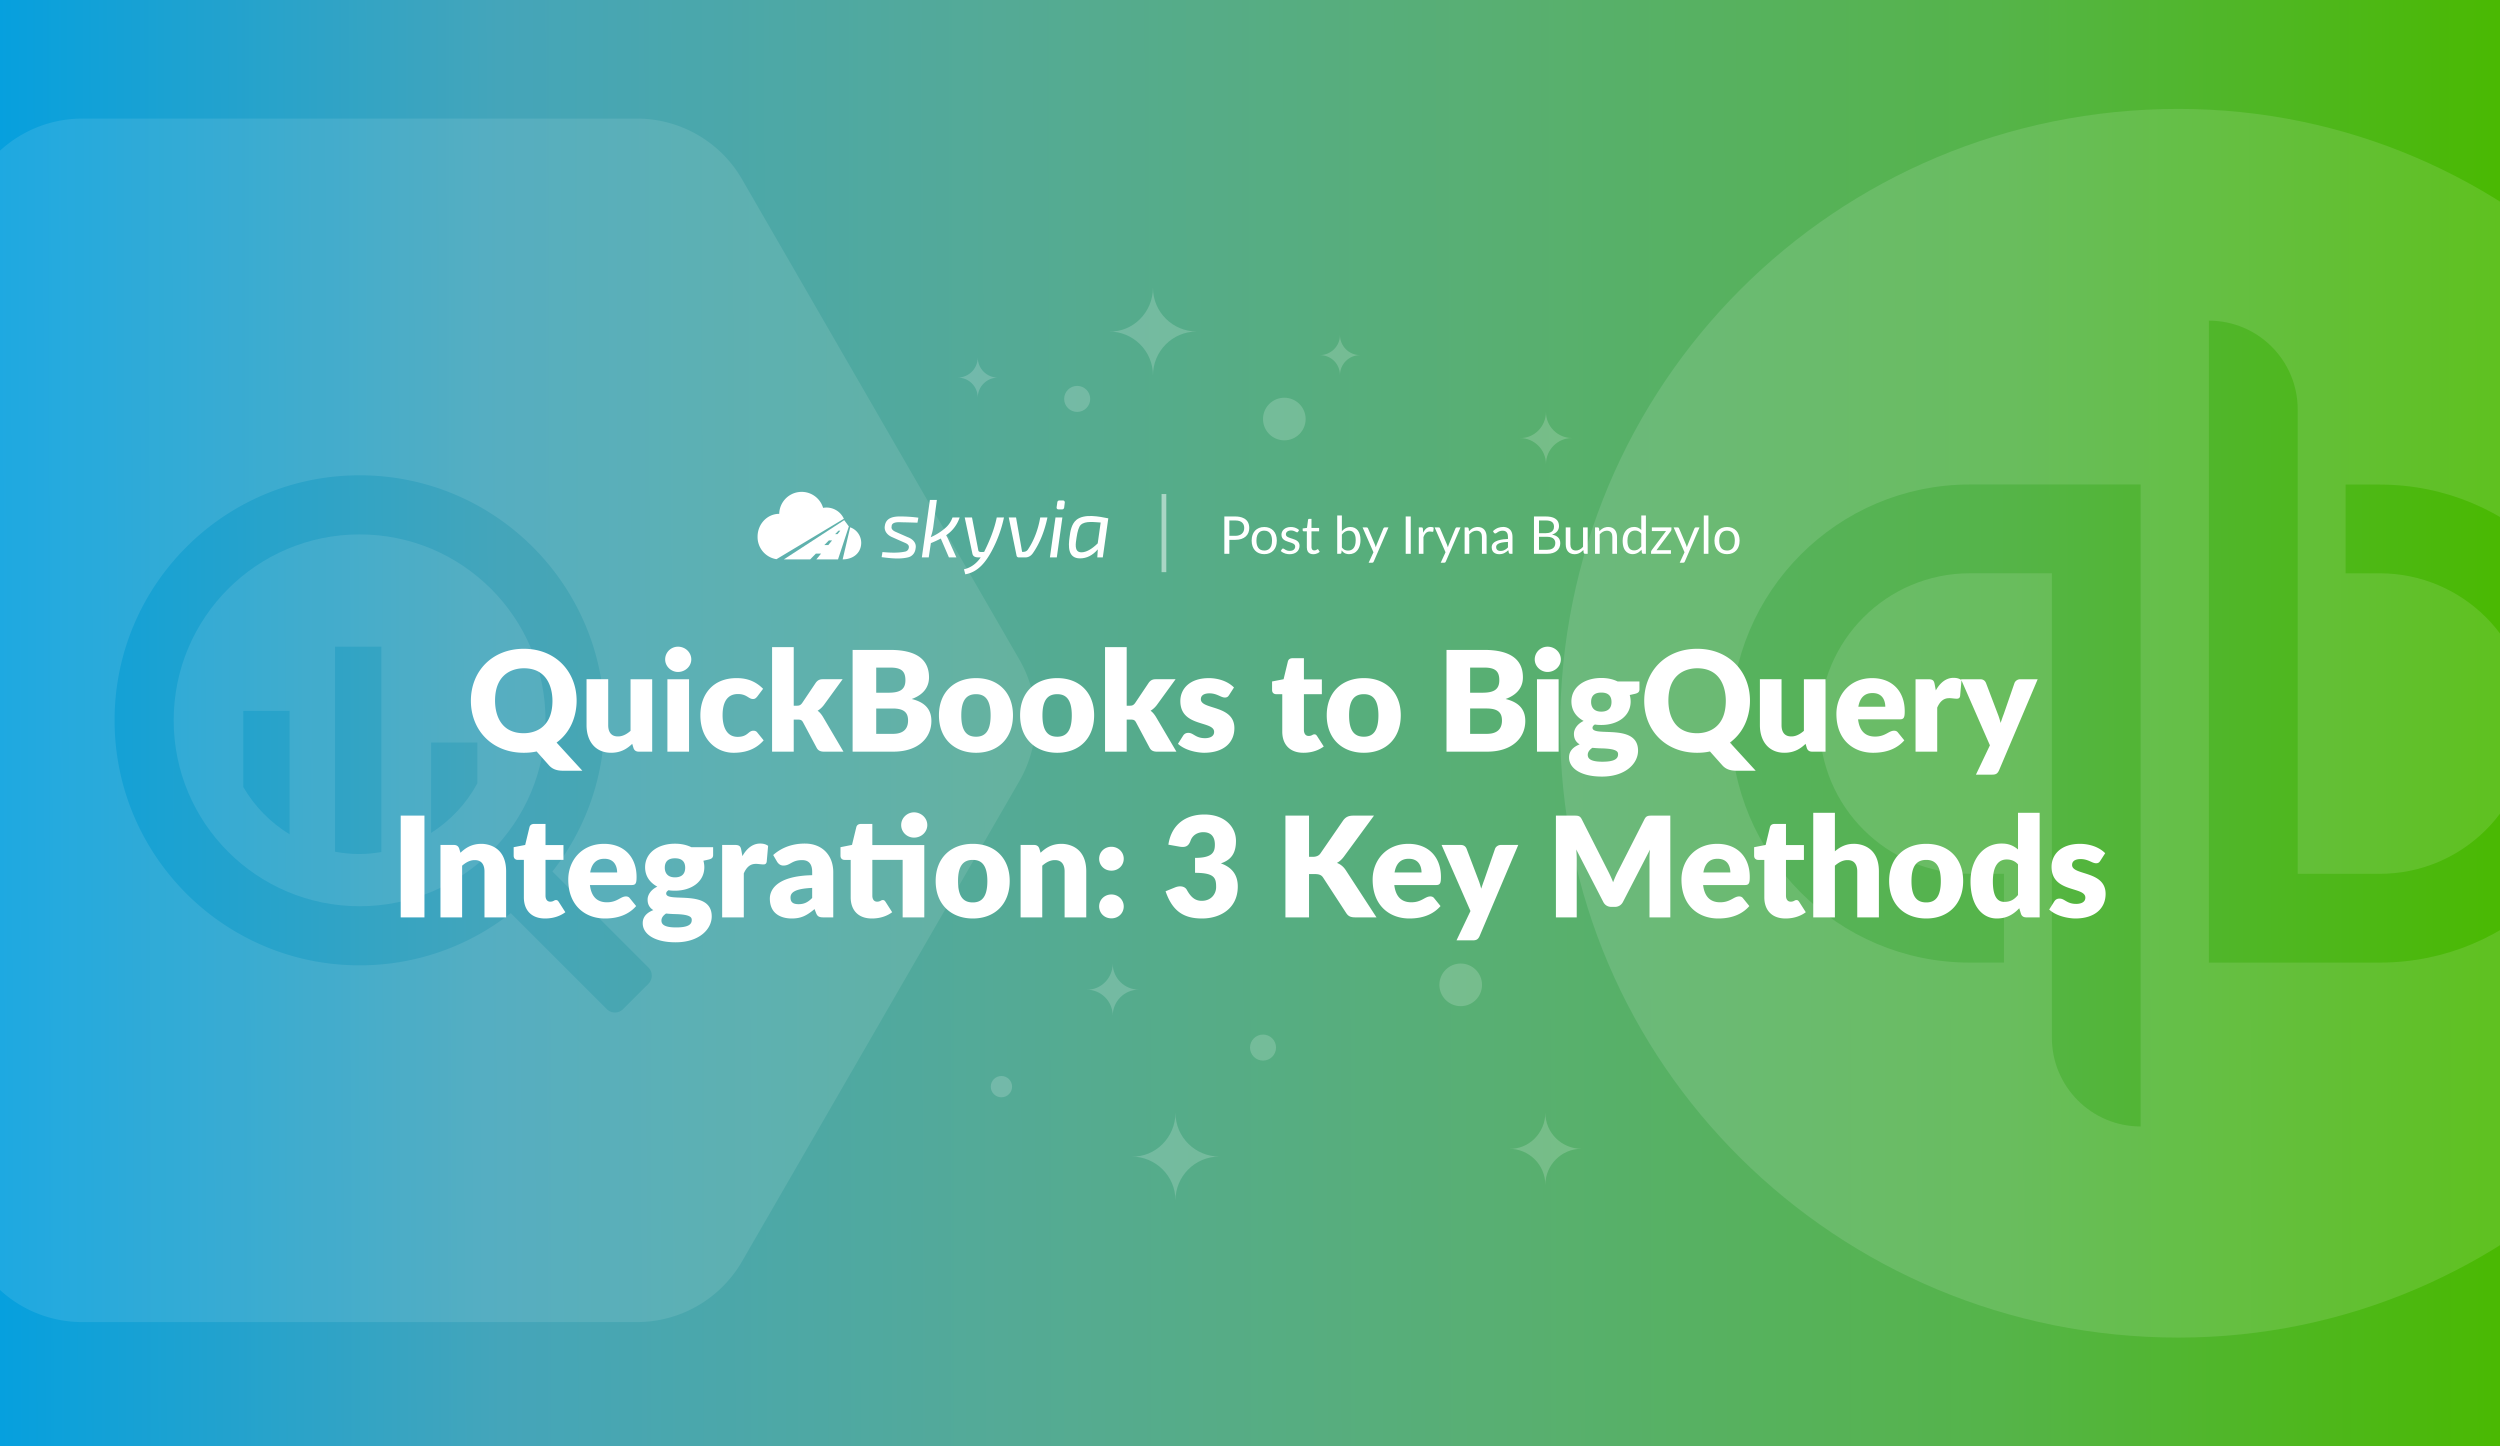 <?xml version="1.0" encoding="UTF-8"?> <svg xmlns="http://www.w3.org/2000/svg" width="2112" height="1222" fill="none"><rect width="100%" height="100%" fill="#333333" stroke="none"/><g clip-path="url(#quickbooks-to-bigquery-integration__a)"><path fill="url(#quickbooks-to-bigquery-integration__b)" d="M0 0h2112v1222H0z"></path><path fill-rule="evenodd" clip-rule="evenodd" d="M303.784 451.47c86.74 0 157.061 70.326 157.062 157.066 0 86.74-70.322 157.052-157.062 157.052-86.74 0-157.052-70.312-157.052-157.052S217.044 451.47 303.784 451.47Zm-20.741 94.836v173.22c6.646 1.217 13.445 1.963 20.428 1.963 6.375 0 12.581-.671 18.677-1.686V546.306h-39.105Zm-77.51 54.237v64.334c9.512 16.354 22.98 30.075 39.096 39.937V600.543h-39.096Zm158.63 26.742v76.402c16.353-10.437 29.876-24.829 39.106-41.945v-34.457h-39.106Z" fill="#fff" fill-opacity=".1"></path><path fill-rule="evenodd" clip-rule="evenodd" d="M538.043 100.176a102.618 102.618 0 0 1 88.869 51.307L861.17 557.229a102.62 102.62 0 0 1 0 102.617L626.912 1065.59c-18.331 31.75-52.208 51.31-88.869 51.31H69.527c-36.661 0-70.537-19.56-88.869-51.31L-253.6 659.846a102.62 102.62 0 0 1 0-102.617l234.258-405.746a102.618 102.618 0 0 1 88.87-51.307h468.515ZM303.784 401.539c-114.312 0-206.987 92.674-206.987 206.998 0 114.313 92.674 206.987 206.987 206.987 48.197 0 92.547-16.475 127.727-44.099l81.12 81.099c3.772 3.782 9.945 3.782 13.717 0l21.444-21.429c3.76-3.772 3.76-9.944 0-13.711l-81.118-81.124c27.623-35.179 44.097-79.528 44.097-127.723.001-114.324-92.674-206.998-206.987-206.998Z" fill="#fff" fill-opacity=".1"></path><path opacity=".18" fill-rule="evenodd" clip-rule="evenodd" d="M1132 317c0-9.546 7.75-17 17-17-9.54 0-17-7.755-17-17 0 9.544-7.75 17-17 17 9.54 0 17 7.454 17 17Z" fill="#fff"></path><path fill-rule="evenodd" clip-rule="evenodd" d="M2356 614.437C2356 897.636 2123.64 1130 1840.44 1130 1550.36 1130 1318 897.636 1318 614.437 1318 324.364 1550.36 92 1840.44 92 2123.64 92 2356 324.364 2356 614.437Zm-345.59-205.105h-28.84v75.001h28.84c70.1 0 126.93 56.831 126.93 126.935 0 70.105-56.83 126.936-126.93 126.936h-69.31V345.872c-.02-41.409-33.6-74.968-75.01-74.968v542.301h144.35c111.52 0 201.92-90.403 201.92-201.92 0-111.517-90.4-201.92-201.92-201.92l-.03-.033Zm-548.22 201.92c0 111.522 90.39 201.934 201.92 201.953h28.83v-75.034h-28.83c-70.11 0-126.94-56.831-126.94-126.936s56.83-126.936 126.94-126.936h69.31v392.332c0 41.422 33.58 75.001 75 75.001V409.299h-144.35c-111.51.036-201.88 90.443-201.88 201.953Z" fill="#fff" fill-opacity=".12"></path><path opacity=".18" fill-rule="evenodd" clip-rule="evenodd" d="M826.001 336c0-9.546 7.753-17 16.999-17-9.543 0-16.999-7.755-16.999-17 0 9.544-7.755 17-17.001 17 9.545 0 17.001 7.454 17.001 17Zm480.029 12c0 12.38 10.05 22.05 22.03 22.05-12.37 0-22.03 10.061-22.03 22.054 0-12.381-10.05-22.054-22.03-22.054 11.98.388 22.03-9.67 22.03-22.05Zm-366 466c0 12.38 10.05 22.05 22.03 22.05-12.367 0-22.03 10.061-22.03 22.054 0-12.381-10.05-22.054-22.03-22.054 11.98.388 22.03-9.67 22.03-22.05Zm365.47 126c0 17.123 13.91 30.498 30.5 30.498-17.12 0-30.5 13.915-30.5 30.502 0-17.123-13.91-30.502-30.5-30.502 16.59.536 30.5-13.375 30.5-30.498Zm-312.47 0c0 20.81 16.89 37.064 37.03 37.064-20.79 0-37.03 16.911-37.03 37.066 0-20.807-16.894-37.066-37.03-37.066 20.136.652 37.03-16.254 37.03-37.064Zm-19-697c0 20.81 16.894 37.064 37.03 37.064-20.788 0-37.03 16.911-37.03 37.069 0-20.81-16.894-37.069-37.03-37.069 20.136.652 37.03-16.254 37.03-37.064Z" fill="#fff"></path><path opacity=".18" d="M1085 336c-9.94 0-18 8.064-18 17.999 0 9.942 8.06 18 18 18s18-8.058 18-18c0-9.935-8.06-17.999-18-17.999Zm149 478c-9.94 0-18 8.064-18 17.999 0 9.942 8.06 18 18 18s18-8.058 18-18c0-9.935-8.06-17.999-18-17.999ZM910 347.996c6.074 0 11-4.924 11-10.998 0-6.075-4.926-10.998-11-10.998s-11 4.923-11 10.998c0 6.074 4.926 10.998 11 10.998Zm-64 579c4.969 0 9-4.028 9-8.998S850.969 909 846 909s-9 4.028-9 8.998 4.031 8.998 9 8.998Zm221-31c6.07 0 11-4.924 11-10.998 0-6.075-4.93-10.998-11-10.998s-11 4.923-11 10.998c0 6.074 4.93 10.998 11 10.998Z" fill="#fff"></path><path d="M487.13 591.989c0 7.257-1.77 24.19-16.933 35.341l21.771 23.777h-16.402c-6.726 0-9.676-2.36-11.564-4.307l-10.679-11.977c-3.363.767-6.962 1.121-10.797 1.121-27.081 0-44.722-19.293-44.722-43.955 0-24.839 17.877-43.896 44.722-43.896 26.845 0 44.604 19.293 44.604 43.896Zm-44.604-27.435c-5.959 0-24.308 2.065-24.308 27.435 0 7.316 2.006 27.435 24.308 27.435 6.136 0 24.19-2.183 24.19-27.435 0-6.431-1.711-27.435-24.19-27.435Zm79.422 57.584c1.416 0 5.369 0 10.738-4.72v-43.601h18.29V635h-11.328c-2.301 0-3.776-1.003-4.484-3.068l-1.062-3.54c-3.894 3.717-9.145 7.552-17.818 7.552-13.393 0-20.768-9.853-20.768-23.305v-38.822h18.29v38.822c0 2.891.649 9.499 8.142 9.499Zm50.836-75.815c6.254 0 11.21 4.897 11.21 10.738 0 5.959-5.251 10.62-11.21 10.62-5.664 0-10.856-4.602-10.856-10.62 0-5.9 4.838-10.738 10.856-10.738Zm9.322 27.494V635h-18.29v-61.183h18.29Zm9.57 30.444c0-17.228 10.207-31.388 30.562-31.388 5.782 0 14.455.944 22.42 9.027l-4.838 6.431c-1.593 1.947-2.419 2.183-3.776 2.183-3.658 0-5.192-4.189-12.626-4.189-4.543 0-12.98 1.652-12.98 17.936 0 5.546 1.239 18.231 12.744 18.231 8.673 0 8.85-5.192 13.334-5.192 1.475 0 2.537.531 3.304 1.593l5.31 6.549c-3.953 4.484-11.092 10.502-25.37 10.502-14.455 0-28.084-10.974-28.084-31.683Zm78.863-57.584v49.501h2.714c1.947 0 3.009-.413 4.366-2.183l11.564-17.228c1.829-2.478 3.835-2.95 5.9-2.95h16.756l-15.812 21.771c-1.475 1.947-3.245 3.599-5.31 4.838.826.59 2.596 2.006 4.602 5.31L712.547 635h-16.52c-3.776 0-5.192-1.652-6.018-3.068l-11.564-21.653c-1.003-1.829-1.888-2.36-4.366-2.36h-3.54V635h-18.29v-88.323h18.29Zm116.3 62.422c0 14.101-10.915 25.901-32.214 25.901h-34.338v-85.963h31.624c20.945 0 32.922 7.08 32.922 23.246 0 5.9-2.537 13.865-14.632 18.231 9.617 2.36 16.638 7.434 16.638 18.585Zm-21.948-34.456c0-7.847-3.658-10.679-12.98-10.679h-11.682v21.24h10.384c9.794 0 14.278-2.773 14.278-10.561Zm2.242 34.043c0-6.195-2.832-10.148-12.98-10.148h-13.924v21.417h14.042c4.248 0 12.862-.826 12.862-11.269Zm44.968-4.307c0 14.16 5.369 17.995 12.508 17.995 7.139 0 12.272-4.13 12.272-17.995 0-13.511-4.897-17.936-12.272-17.936s-12.508 4.071-12.508 17.936Zm-18.88-.118c0-19.647 13.039-31.388 31.388-31.388 18.703 0 31.152 12.213 31.152 31.388 0 19.529-12.626 31.683-31.152 31.683-18.172 0-31.388-11.682-31.388-31.683Zm87.444.118c0 14.16 5.369 17.995 12.508 17.995 7.139 0 12.272-4.13 12.272-17.995 0-13.511-4.897-17.936-12.272-17.936s-12.508 4.071-12.508 17.936Zm-18.88-.118c0-19.647 13.039-31.388 31.388-31.388 18.703 0 31.152 12.213 31.152 31.388 0 19.529-12.626 31.683-31.152 31.683-18.172 0-31.388-11.682-31.388-31.683Zm90.041-57.584v49.501h2.714c1.947 0 3.009-.413 4.366-2.183l11.564-17.228c1.829-2.478 3.835-2.95 5.9-2.95h16.756l-15.812 21.771c-1.475 1.947-3.245 3.599-5.31 4.838.826.59 2.596 2.006 4.602 5.31L993.834 635h-16.52c-3.776 0-5.192-1.652-6.018-3.068l-11.564-21.653c-1.003-1.829-1.888-2.36-4.366-2.36h-3.54V635h-18.29v-88.323h18.29Zm45.323 45.548c0-9.971 7.551-19.352 24.191-19.352 3.42 0 13.86.649 21.12 7.906l-4.13 6.431c-.94 1.534-1.95 2.065-3.54 2.065-3.48 0-6.55-3.54-13.1-3.54-2.36 0-7.2.531-7.2 5.015 0 9.027 28.32 4.543 28.32 24.367 0 12.154-8.9 20.827-25.72 20.827-.06 0-13.57 0-21.947-7.552l4.248-6.726c1.529-2.537 3.719-2.537 4.599-2.537 4.31 0 5.96 4.484 14.04 4.484 1.89 0 7.67-.413 7.67-5.31 0-9.676-28.551-3.776-28.551-26.078Zm121.161 38.409c-2.89 2.183-8.56 5.31-17.11 5.31-11.98 0-17.94-7.434-17.94-17.877v-31.624h-5.19c-1.12 0-3.42-.531-3.42-3.599v-7.139l9.73-1.888 3.6-14.927c.47-1.888 1.83-2.832 4.01-2.832h9.56v17.877h15.16v12.508h-15.16v30.385c0 .885.24 4.897 4.01 4.897 2.83 0 3.19-1.357 4.84-1.357.89 0 1.48.236 2.36 1.593l5.55 8.673Zm21.4-26.255c0 14.16 5.37 17.995 12.51 17.995s12.27-4.13 12.27-17.995c0-13.511-4.89-17.936-12.27-17.936-7.37 0-12.51 4.071-12.51 17.936Zm-18.88-.118c0-19.647 13.04-31.388 31.39-31.388 18.7 0 31.15 12.213 31.15 31.388 0 19.529-12.62 31.683-31.15 31.683-18.17 0-31.39-11.682-31.39-31.683Zm167.74 4.838c0 14.101-10.92 25.901-32.21 25.901h-34.34v-85.963h31.62c20.95 0 32.92 7.08 32.92 23.246 0 5.9-2.53 13.865-14.63 18.231 9.62 2.36 16.64 7.434 16.64 18.585Zm-21.95-34.456c0-7.847-3.66-10.679-12.98-10.679h-11.68v21.24h10.38c9.8 0 14.28-2.773 14.28-10.561Zm2.24 34.043c0-6.195-2.83-10.148-12.98-10.148h-13.92v21.417H1256c4.25 0 12.86-.826 12.86-11.269Zm38.54-62.363c6.26 0 11.21 4.897 11.21 10.738 0 5.959-5.25 10.62-11.21 10.62-5.66 0-10.85-4.602-10.85-10.62 0-5.9 4.84-10.738 10.85-10.738Zm9.33 27.494V635h-18.29v-61.183h18.29Zm10.8 18.821c0-12.331 11.1-19.883 25.26-19.883 5.19 0 9.79 1.003 13.8 2.95H1385v6.667c0 2.183-1.24 3.186-3.78 3.776l-4.42 1.003c.53 1.947.77 3.717.77 5.487 0 12.508-11.21 19.824-24.78 19.824-2.25 0-3.96-.118-5.43-.413-1.36.826-2.01 1.77-2.01 2.773 0 8.26 38.47-4.307 38.47 19.352 0 10.856-10.62 21.889-30.44 21.889-18.71 0-27.85-7.493-27.85-16.048 0-1.947.12-7.729 8.97-11.151-4.78-2.891-4.84-7.316-4.84-8.968 0-3.953 2.83-8.319 8.2-10.856-4.19-2.242-10.33-7.08-10.33-16.402Zm26.2 50.858c10.27 0 13.22-2.537 13.22-6.254 0-1.947-.53-4.72-14.05-5.015-2.59-.059-5.13-.236-7.67-.472-.94.649-3.89 2.714-3.89 5.9 0 2.891 1.83 5.841 12.39 5.841Zm-9.56-50.445c0 2.419.83 8.142 8.62 8.142 3.54 0 8.61-1.18 8.61-8.142 0-4.543-2.18-7.965-8.61-7.965-4.9 0-8.62 2.006-8.62 7.965Zm134.21-1.062c0 7.257-1.77 24.19-16.94 35.341l21.77 23.777h-16.4c-6.72 0-9.67-2.36-11.56-4.307l-10.68-11.977c-3.36.767-6.96 1.121-10.8 1.121-27.08 0-44.72-19.293-44.72-43.955 0-24.839 17.88-43.896 44.72-43.896 26.85 0 44.61 19.293 44.61 43.896Zm-44.61-27.435c-5.96 0-24.31 2.065-24.31 27.435 0 7.316 2.01 27.435 24.31 27.435 6.14 0 24.19-2.183 24.19-27.435 0-6.431-1.71-27.435-24.19-27.435Zm79.42 57.584c1.42 0 5.37 0 10.74-4.72v-43.601h18.29V635h-11.33c-2.3 0-3.77-1.003-4.48-3.068l-1.06-3.54c-3.9 3.717-9.15 7.552-17.82 7.552-13.39 0-20.77-9.853-20.77-23.305v-38.822h18.29v38.822c0 2.891.65 9.499 8.14 9.499Zm95.92-21.24c0 5.369-.77 6.785-4.13 6.785h-35.29c1.01 8.437 4.96 14.573 14.4 14.573 8.73 0 11.51-4.956 16.05-4.956 1.47 0 2.54.531 3.3 1.593l5.31 6.549c-5.07 5.841-13.21 10.502-26.31 10.502-16.64 0-31.04-10.797-31.04-32.863 0-16.166 11.39-30.208 30.21-30.208 16.64 0 27.5 10.797 27.5 28.025Zm-16.41-3.835c0-2.596-.7-11.564-10.73-11.564-3.13 0-10.21.59-12.04 11.564h22.77Zm54.29-7.257c-2.71 0-7.14.413-10.44 8.024V635h-18.29v-61.183h10.85c4.08 0 4.78 1.534 5.31 4.307l.95 5.133c1.41-2.419 6.08-10.62 14.98-10.62 2.78 0 5.02.649 6.73 1.947l-1.18 13.452c-.29 1.357-.88 2.242-2.83 2.242-1.71 0-4.43-.472-6.08-.472Zm74.44-15.989-32.69 77.054c-1.35 2.95-3 3.54-5.78 3.54h-13.69l11.8-24.78-24.42-55.814h16.16c2.31 0 4.02.944 4.96 3.186l10.03 26.373a53.943 53.943 0 0 1 2.3 7.375l1.3-3.776c.41-1.239.88-2.478 1.36-3.717l9.08-26.255c.65-1.711 2.6-3.186 4.84-3.186h14.75ZM358.575 775h-20.06v-85.963h20.06V775Zm42.567-48.38c-1.416 0-5.369 0-10.738 4.72V775h-18.29v-61.183h11.328c2.301 0 3.776 1.003 4.484 3.068l1.062 3.54c3.776-3.54 8.85-7.552 17.818-7.552 3.186 0 20.768 1.003 20.768 23.246V775h-18.29v-38.881c0-3.54-1.062-9.499-8.142-9.499Zm76.461 44.014c-2.891 2.183-8.555 5.31-17.11 5.31-11.977 0-17.936-7.434-17.936-17.877v-31.624h-5.192c-1.121 0-3.422-.531-3.422-3.599v-7.139l9.735-1.888 3.599-14.927c.472-1.888 1.829-2.832 4.012-2.832h9.558v17.877h15.163v12.508h-15.163v30.385c0 .885.236 4.897 4.012 4.897 2.832 0 3.186-1.357 4.838-1.357.885 0 1.475.236 2.36 1.593l5.546 8.673Zm60.169-29.736c0 5.369-.767 6.785-4.13 6.785H498.36c1.003 8.437 4.956 14.573 14.396 14.573 8.732 0 11.505-4.956 16.048-4.956 1.475 0 2.537.531 3.304 1.593l5.31 6.549c-5.074 5.841-13.216 10.502-26.314 10.502-16.638 0-31.034-10.797-31.034-32.863 0-16.166 11.387-30.208 30.208-30.208 16.638 0 27.494 10.797 27.494 28.025Zm-16.402-3.835c0-2.596-.708-11.564-10.738-11.564-3.127 0-10.207.59-12.036 11.564h22.774Zm23.607-4.425c0-12.331 11.092-19.883 25.252-19.883 5.192 0 9.794 1.003 13.806 2.95h18.408v6.667c0 2.183-1.239 3.186-3.776 3.776l-4.425 1.003c.531 1.947.767 3.717.767 5.487 0 12.508-11.21 19.824-24.78 19.824-2.242 0-3.953-.118-5.428-.413-1.357.826-2.006 1.77-2.006 2.773 0 8.26 38.468-4.307 38.468 19.352 0 10.856-10.62 21.889-30.444 21.889-18.703 0-27.848-7.493-27.848-16.048 0-1.947.118-7.729 8.968-11.151-4.779-2.891-4.838-7.316-4.838-8.968 0-3.953 2.832-8.319 8.201-10.856-4.189-2.242-10.325-7.08-10.325-16.402Zm26.196 50.858c10.266 0 13.216-2.537 13.216-6.254 0-1.947-.531-4.72-14.042-5.015-2.596-.059-5.133-.236-7.67-.472-.944.649-3.894 2.714-3.894 5.9 0 2.891 1.829 5.841 12.39 5.841Zm-9.558-50.445c0 2.419.826 8.142 8.614 8.142 3.54 0 8.614-1.18 8.614-8.142 0-4.543-2.183-7.965-8.614-7.965-4.897 0-8.614 2.006-8.614 7.965Zm77.191-3.245c-2.714 0-7.139.413-10.443 8.024V775h-18.29v-61.183h10.856c4.071 0 4.779 1.534 5.31 4.307l.944 5.133c1.416-2.419 6.077-10.62 14.986-10.62 2.773 0 5.015.649 6.726 1.947l-1.18 13.452c-.295 1.357-.885 2.242-2.832 2.242-1.711 0-4.425-.472-6.077-.472Zm38.816-3.186c-8.85 0-9.853 4.602-15.812 4.602-2.537 0-4.189-1.475-5.31-3.186l-3.304-5.723c3.599-3.186 12.036-9.676 26.786-9.676 14.868 0 23.954 10.148 23.954 24.131V775h-8.378c-3.776 0-5.074-1.003-6.136-3.658l-1.298-3.363c-6.785 5.723-11.564 7.965-19.352 7.965-5.133 0-18.408-1.475-18.408-16.874 0-5.369 3.245-18.998 35.754-19.706v-2.596c0-3.127-.354-10.148-8.496-10.148Zm-3.068 37.229c4.307 0 7.67-1.239 11.564-5.251v-8.496c-14.75.649-18.29 3.953-18.29 8.083 0 2.655.767 5.664 6.726 5.664Zm97.618-77.585c6.018 0 11.21 4.72 11.21 10.738 0 5.841-4.956 10.62-11.21 10.62-5.959 0-10.856-4.72-10.856-10.62 0-6.077 5.133-10.738 10.856-10.738Zm-58.705 40.179c-1.121 0-3.422-.531-3.422-3.599v-7.139l9.735-1.947 3.599-14.868c.472-1.888 1.829-2.832 4.012-2.832h9.558v17.877h43.896V775h-18.29v-48.557h-25.606v30.385c0 .885.236 4.897 4.012 4.897 2.832 0 3.186-1.357 4.838-1.357.885 0 1.475.236 2.36 1.593l5.546 8.673c-2.891 2.183-8.555 5.31-17.11 5.31-11.977 0-17.936-7.434-17.936-17.877v-31.624h-5.192Zm95.868 17.936c0 14.16 5.369 17.995 12.508 17.995 7.139 0 12.272-4.13 12.272-17.995 0-13.511-4.897-17.936-12.272-17.936s-12.508 4.071-12.508 17.936Zm-18.88-.118c0-19.647 13.039-31.388 31.388-31.388 18.703 0 31.152 12.213 31.152 31.388 0 19.529-12.626 31.683-31.152 31.683-18.172 0-31.388-11.682-31.388-31.683Zm100.779-17.641c-1.416 0-5.369 0-10.738 4.72V775h-18.29v-61.183h11.328c2.301 0 3.776 1.003 4.484 3.068l1.062 3.54c3.776-3.54 8.85-7.552 17.818-7.552 3.186 0 20.768 1.003 20.768 23.246V775h-18.29v-38.881c0-3.54-1.062-9.499-8.142-9.499Zm47.709 8.909c-6.195 0-10.384-4.661-10.384-10.089 0-5.605 4.484-10.089 10.384-10.089 5.487 0 10.384 4.189 10.384 10.089 0 5.782-4.602 10.089-10.384 10.089Zm0 40.297c-6.195 0-10.384-4.661-10.384-10.089 0-5.605 4.484-10.089 10.384-10.089 5.487 0 10.384 4.189 10.384 10.089 0 5.782-4.602 10.089-10.384 10.089Zm87.387-62.245c0-5.251-2-10.561-9.91-10.561-1.53 0-8.38.413-10.74 7.493-1.65 4.248-4.01 5.546-8.965 4.779l-9.676-1.711c2.419-16.284 13.861-25.488 30.441-25.488 17.17 0 26.67 10.443 26.67 22.302 0 10.62-4.19 16.048-12.74 18.998 9.5 3.363 14.27 9.853 14.27 19.47 0 18.821-15.04 27.081-30.2 27.081-15.28 0-24.96-5.959-30.801-23.01l8.142-3.304c4.425-1.711 8.259-.708 9.789 2.065 3.66 6.726 7.44 9.322 12.63 9.322 8.2 0 12.15-6.077 12.15-11.564 0-7.434-.94-12.095-17.81-12.095v-12.626c14.69 0 16.75-4.838 16.75-11.151Zm79.54 10.266h3.18c2.95 0 5.08-.944 6.38-2.773l19.35-28.084c2-2.596 4.19-3.953 8.61-3.953h17.35l-25.49 34.751c-1.83 2.419-3.78 4.13-5.84 5.192 3.6 1.357 5.84 3.658 7.49 6.136L1162.86 775h-17.82c-4.36 0-6.07-1.121-7.78-3.658l-19.47-29.913c-1.36-2.124-3.25-3.009-7.08-3.009h-4.84V775h-19.94v-85.963h19.94v34.81Zm111.44 17.051c0 5.369-.77 6.785-4.13 6.785h-35.28c1 8.437 4.95 14.573 14.39 14.573 8.74 0 11.51-4.956 16.05-4.956 1.48 0 2.54.531 3.31 1.593l5.31 6.549c-5.08 5.841-13.22 10.502-26.32 10.502-16.64 0-31.03-10.797-31.03-32.863 0-16.166 11.38-30.208 30.21-30.208 16.63 0 27.49 10.797 27.49 28.025Zm-16.4-3.835c0-2.596-.71-11.564-10.74-11.564-3.13 0-10.21.59-12.04 11.564h22.78Zm81.71-23.246-32.69 77.054c-1.36 2.95-3.01 3.54-5.78 3.54h-13.69l11.8-24.78-24.42-55.814H1234c2.3 0 4.01.944 4.96 3.186l10.03 26.373a53.943 53.943 0 0 1 2.3 7.375l1.3-3.776c.41-1.239.88-2.478 1.35-3.717l9.09-26.255c.65-1.711 2.6-3.186 4.84-3.186h14.75Zm48.98 3.835c.24 2.478.42 5.487.42 7.906V775h-17.58v-85.963h15.22c3.54 0 5.07.118 6.61 3.068l22.12 43.601c.53 1.062 2.3 4.366 4.37 9.617 1.65-4.248 3.06-7.316 4.42-9.794l22.07-43.424c1.53-2.95 3.07-3.068 6.61-3.068h15.22V775h-17.58v-49.442c0-.885 0-4.189.41-7.788l-22.83 44.191c-.89 1.711-2.9 4.189-6.97 4.189h-2.71c-1.95 0-5.13-.59-6.96-4.189l-22.84-44.309Zm146.6 23.246c0 5.369-.77 6.785-4.13 6.785h-35.28c1 8.437 4.95 14.573 14.39 14.573 8.74 0 11.51-4.956 16.05-4.956 1.48 0 2.54.531 3.31 1.593l5.31 6.549c-5.08 5.841-13.22 10.502-26.32 10.502-16.64 0-31.03-10.797-31.03-32.863 0-16.166 11.38-30.208 30.21-30.208 16.63 0 27.49 10.797 27.49 28.025Zm-16.4-3.835c0-2.596-.71-11.564-10.74-11.564-3.13 0-10.21.59-12.04 11.564h22.78Zm63.74 33.571c-2.89 2.183-8.55 5.31-17.11 5.31-11.97 0-17.93-7.434-17.93-17.877v-31.624h-5.19c-1.12 0-3.43-.531-3.43-3.599v-7.139l9.74-1.888 3.6-14.927c.47-1.888 1.83-2.832 4.01-2.832h9.56v17.877h15.16v12.508h-15.16v30.385c0 .885.23 4.897 4.01 4.897 2.83 0 3.19-1.357 4.84-1.357.88 0 1.47.236 2.36 1.593l5.54 8.673Zm35.32-44.014c-1.42 0-5.37 0-10.74 4.72V775h-18.29v-88.323h18.29v32.509c7.32-6.313 13.63-6.313 16.4-6.313 3.19 0 20.77 1.003 20.77 23.246V775H1569v-38.881c0-3.54-1.06-9.499-8.14-9.499Zm53.96 17.759c0 14.16 5.37 17.995 12.51 17.995s12.27-4.13 12.27-17.995c0-13.511-4.89-17.936-12.27-17.936-7.37 0-12.51 4.071-12.51 17.936Zm-18.88-.118c0-19.647 13.04-31.388 31.39-31.388 18.7 0 31.15 12.213 31.15 31.388 0 19.529-12.62 31.683-31.15 31.683-18.17 0-31.39-11.682-31.39-31.683Zm94.94-31.624c2.89 0 8.32.118 13.93 5.015v-30.975h18.29V775h-11.33c-2.3 0-3.78-1.003-4.49-3.068l-1.41-4.661c-5.25 5.605-11.04 8.673-19 8.673-12.63 0-22.18-11.387-22.18-31.329 0-18.408 10.62-31.978 26.19-31.978Zm2.36 49.265c5.67 0 8.67-2.36 11.57-5.782v-25.901c-.89-1.003-3.72-4.13-9.56-4.13-6.79 0-11.68 5.192-11.68 18.526 0 13.865 4.54 17.287 9.67 17.287Zm39.91-29.677c0-9.971 7.55-19.352 24.19-19.352 3.42 0 13.87.649 21.12 7.906l-4.13 6.431c-.94 1.534-1.94 2.065-3.54 2.065-3.48 0-6.55-3.54-13.1-3.54-2.36 0-7.19.531-7.19 5.015 0 9.027 28.32 4.543 28.32 24.367 0 12.154-8.91 20.827-25.73 20.827-.06 0-13.57 0-21.95-7.552l4.25-6.726c1.54-2.537 3.72-2.537 4.6-2.537 4.31 0 5.96 4.484 14.05 4.484 1.88 0 7.67-.413 7.67-5.31 0-9.676-28.56-3.776-28.56-26.078ZM674.67 415.706c-9.236 1.257-16.181 9.058-16.377 18.383-10.1 0-18.289 8.615-18.289 19.242-.186 9.454 6.63 17.594 15.965 19.068l56.923-34.139a16.081 16.081 0 0 0-17.54-9.215c-2.67-8.937-11.446-14.597-20.682-13.339Zm136.045 21.427a28.984 28.984 0 0 1-11.428 15.041 38.003 38.003 0 0 1 2.007 3.883l6.652 14.833h-6.304l-6.858-15.943a87.376 87.376 0 0 1-8.382 3.882l-1.801 12.061h-5.819l6.789-48.521h5.888l-3.117 23.429a41.196 41.196 0 0 1-2.078 8.041 47.635 47.635 0 0 0 11.845-7.348 20.693 20.693 0 0 0 6.581-9.358h6.025Zm-56.759 16.773c-3.991-1.606-7.278-5.069-6.442-9.635.967-7.312 7.943-8.096 14.132-7.971 4.75.065 9.491.413 14.2 1.04l-.762 4.229c-5.68-.184-10.113-.3-13.3-.348-2.638-.125-8.568-.496-8.52 3.467-.69 2.642 2.033 4.097 4.087 4.921l9.421 4.159c4.137 1.497 7.74 4.817 6.719 9.565-.375 3.723-2.829 6.797-6.546 7.556-7.126 1.693-14.942.69-22.132-.208l.692-4.298c6.372.535 13.255.958 19.535-.485a3.772 3.772 0 0 0 2.701-3.119c.55-2.461-1.722-3.59-3.602-4.367-3.409-1.465-6.788-3.007-10.183-4.506Zm94.202-16.773h-6.096c-2.101 10.287-6.039 19.765-10.667 29.113-1.373 0-4.627.684-4.92-1.318l-5.334-27.795h-6.165l6.513 30.637c.798 3.443 4.227 3.119 6.996 3.119-3.341 4.988-8.223 8.738-14.131 10.05l1.108 4.229c10.983-1.852 17.472-10.657 22.444-19.893a105.827 105.827 0 0 0 10.252-28.142Zm36.727 0c-2.214 10.545-6.093 21.342-12.331 30.221-1.552 2.245-3.868 3.672-6.65 3.536h-5.195a1.811 1.811 0 0 1-1.94-1.596l-6.581-32.161h6.166l5.126 29.112c2.027 0 3.662-.2 4.918-2.01 5.375-7.968 8.803-17.681 10.391-27.102h6.096Zm2.084 33.756h5.818l4.711-33.756h-5.819l-4.71 33.756Zm10.875-48.105a1.59 1.59 0 0 1 1.663 1.942l-.485 3.949a1.799 1.799 0 0 1-1.94 1.665h-2.701c-1.294 0-1.871-.648-1.732-1.942l.554-3.881a1.74 1.74 0 0 1 1.869-1.733h2.772Z" fill="#fff"></path><path fill-rule="evenodd" clip-rule="evenodd" d="M927.007 470.889h4.641l4.642-32.995c-7.553-1.49-20.223-4.219-27.016 1.353-3.997 3.434-5.11 9.403-5.681 14.382-1.132 7.768-1.552 18.091 8.797 18.091 5.681.002 10.691-2.54 15.032-7.624l-.415 6.793Zm.346-11.853 2.494-17.606c-4.808-.2-13.14-1.687-16.868 2.045-1.501 1.501-2.667 5.048-3.498 10.64-.585 4.292-2.486 12.477 4.087 12.476 4.018 0 8.613-2.518 13.785-7.555Z" fill="#fff"></path><path d="M711.878 472.578c7.355 0 14.423-3.93 15.545-12.041a13.938 13.938 0 0 0-9.187-15.064l-6.358 27.105Z" fill="#fff"></path><path fill-rule="evenodd" clip-rule="evenodd" d="M693.654 467.659h-4.385l-4.842 4.918h-22.222l50.979-33.166 3.921 5.306-9.149 27.86h-18.3l3.998-4.918Zm2.736-7.208 3.877-3.936 2.7.001-3.202 3.935h-3.375Zm9.09-9.207h2.022l2.376-2.92h-1.521l-2.877 2.92Z" fill="#fff"></path><path opacity=".5" fill="#fff" d="M981.289 417.35h4v66h-4z"></path><path d="M1055.37 446.092c0 5.698-3.98 9.966-11.75 9.966h-5.06v11.792h-4.24v-31.526h9.3c4.29 0 11.75 1.232 11.75 9.768Zm-4.25 0c0-2.75-1.18-6.402-7.5-6.402h-5.06v12.98h5.06c4.75 0 7.5-2.596 7.5-6.578Zm10.31 10.626c0 3.718 1.1 8.382 6.62 8.382 2.84 0 6.56-1.342 6.56-8.382 0-3.674-1.06-8.426-6.56-8.426-2.86 0-6.62 1.364-6.62 8.426Zm6.62 11.44c-6.49 0-10.65-4.356-10.65-11.462 0-2.882.75-8.404 6.21-10.67 1.32-.55 2.79-.814 4.44-.814 6.34 0 10.6 4.29 10.6 11.484 0 2.838-.72 8.404-6.2 10.648-1.3.528-2.77.814-4.4.814Zm14.54-16.478c0-3.344 2.77-6.468 7.92-6.468 2.11 0 4.77.506 6.97 2.596l-.88 1.43c-.17.33-.44.484-.81.484-.93 0-2.14-1.584-5.19-1.584-2.6 0-4.29 1.408-4.29 3.234 0 4.576 11.55 2.442 11.55 9.658 0 4.224-3.15 7.172-8.43 7.172-1.74 0-4.84-.374-7.44-2.706l.93-1.496c.33-.55.75-.594 1.03-.594 1.12 0 2.05 1.98 5.68 1.98 2.95 0 4.55-1.584 4.55-3.674 0-4.95-11.59-2.332-11.59-10.032Zm32.3 14.498c-.55.506-2.42 2.024-5.39 2.024-.97 0-5.48-.022-5.48-5.72v-13.64h-2.68c-.2 0-.84-.066-.84-.858v-1.562l3.65-.462.9-6.886c.05-.198.22-.748.91-.748h1.98v7.678h6.44v2.838h-6.44v13.376c0 .858.24 2.772 2.44 2.772 1.67 0 2.33-1.056 2.81-1.056.2 0 .4.132.55.374l1.15 1.87Zm24.87 1.98c-1.5 0-4.14-.198-6.34-3.168l-.19 2.024c-.11.55-.47.836-1.02.836h-2.53v-32.406h3.94v13.332c.75-.858 3.08-3.564 7.26-3.564 5.28 0 8.47 4.18 8.47 10.912 0 1.43-.04 8.448-5.59 11.154-1.18.572-2.53.88-4 .88Zm-.18-19.822c-1.29 0-3.58.198-5.96 3.366v10.78c.68.924 2.11 2.64 5.19 2.64 3.06 0 6.49-1.606 6.49-8.844 0-2.178-.19-7.942-5.72-7.942Zm33.39-2.772-12.43 28.864c-.41.902-.94.968-1.4.968h-2.91l4.07-8.844-9.19-20.988h3.38c.25 0 .95.066 1.21.814l5.97 14.036c.24.616.44 1.254.59 1.936.2-.682.42-1.342.66-1.958l5.79-14.014c.15-.418.59-.814 1.16-.814h3.1Zm18.84 22.286h-4.27v-31.526h4.27v31.526Zm16.19-18.832c-2.33 0-4.11 1.1-5.46 4.752v14.08h-3.93v-22.286h2.24c.77 0 1.08.22 1.21 1.078l.26 3.388c2.23-4.818 5.31-4.862 6.36-4.862.68 0 1.7.11 2.51.638l-.29 2.926c-.08.374-.3.55-.66.55-.61 0-1.01-.264-2.24-.264Zm25.86-3.454-12.43 28.864c-.42.902-.94.968-1.41.968h-2.9l4.07-8.844-9.2-20.988h3.39c.24 0 .95.066 1.21.814l5.96 14.036c.25.616.44 1.254.6 1.936.2-.682.42-1.342.66-1.958l5.78-14.014c.16-.418.6-.814 1.17-.814h3.1Zm13.43 2.772c-2.42 0-4.43 1.298-6.03 3.102v16.412h-3.94v-22.286h2.35c.55 0 .91.264 1.04.814l.31 2.42c2.94-3.322 5.87-3.586 7.41-3.586 5.21 0 7.46 3.806 7.46 8.448v14.19h-3.94v-14.19c0-2.442-.81-5.324-4.66-5.324Zm22.24 0c-3.93 0-4.95 2.354-6.38 2.354-.5 0-.88-.286-1.16-.726l-.71-1.254c2.89-2.794 5.9-3.542 8.72-3.542 1.6 0 7.76.506 7.76 8.426v14.256h-1.74c-.85 0-1.16-.286-1.36-.924l-.44-2.112c-2.16 1.98-4.2 3.388-7.77 3.388-1.16 0-6.27-.308-6.27-5.918 0-5.94 9.38-6.842 13.75-6.952v-1.738c0-2.53-.81-5.258-4.4-5.258Zm-1.91 17.116c1.65 0 3.83-.352 6.31-3.014v-4.62c-8.64.286-9.98 2.53-9.98 4.29 0 1.056.37 3.344 3.67 3.344Zm50.51-6.578c0 5.28-3.94 8.976-11.09 8.976h-11.13v-31.526h10.05c5.88 0 11.09 1.804 11.09 8.228 0 3.014-1.87 5.83-5.9 7.084 4.12.792 6.98 2.882 6.98 7.238Zm-5.3-13.816c0-3.432-1.83-5.368-6.87-5.368h-5.81v10.758h5.64c2.42 0 7.04-.616 7.04-5.39Zm1.1 13.706c0-1.936-.88-5.28-6.96-5.28h-6.82v10.978h6.82c2.75 0 6.96-.792 6.96-5.698Zm17.41 6.314c1.89 0 3.98-.792 6.03-3.102v-16.412h3.91v22.286h-2.33c-.55 0-.9-.264-1.05-.814l-.31-2.398c-.79.88-3.21 3.564-7.39 3.564-4.67 0-7.46-3.08-7.46-8.426v-14.212h3.91v14.212c0 2.574.91 5.302 4.69 5.302Zm26.12-16.742c-2.42 0-4.42 1.298-6.03 3.102v16.412h-3.94v-22.286h2.36c.55 0 .9.264 1.03.814l.31 2.42c2.95-3.322 5.87-3.586 7.41-3.586 5.22 0 7.46 3.806 7.46 8.448v14.19h-3.94v-14.19c0-2.442-.81-5.324-4.66-5.324Zm22.97-3.168c1.19 0 3.76.088 6.12 2.618v-12.342h3.91v32.406h-2.33c-.55 0-.9-.264-1.05-.814l-.36-2.706c-.77.924-3.19 3.828-7.48 3.828-2.31 0-8.42-.968-8.42-11.374 0-6.446 3.52-11.616 9.61-11.616Zm.09 19.822c1.28 0 3.63-.176 6.03-3.366v-10.758c-.88-1.166-2.27-2.64-5.24-2.64-2.33 0-6.44 1.056-6.44 8.558 0 4.972 1.47 8.206 5.65 8.206Zm31.51-17.754c0 .22-.05.924-.53 1.496l-12.08 16.06h12.19v3.058h-16.79v-1.628c0-.088.02-.726.53-1.408l12.14-16.17h-11.99v-3.08h16.53v1.672Zm23.74-1.672-12.43 28.864c-.42.902-.94.968-1.41.968h-2.9l4.07-8.844-9.2-20.988h3.39c.24 0 .95.066 1.21.814l5.96 14.036c.25.616.44 1.254.6 1.936.2-.682.42-1.342.66-1.958l5.78-14.014c.16-.418.6-.814 1.17-.814h3.1Zm7.51-10.12v32.406h-3.92v-32.406h3.92Zm9.12 21.274c0 3.718 1.1 8.382 6.62 8.382 2.84 0 6.56-1.342 6.56-8.382 0-3.674-1.06-8.426-6.56-8.426-2.86 0-6.62 1.364-6.62 8.426Zm6.62 11.44c-6.49 0-10.64-4.356-10.64-11.462 0-2.882.74-8.404 6.2-10.67 1.32-.55 2.79-.814 4.44-.814 6.34 0 10.61 4.29 10.61 11.484 0 2.838-.73 8.404-6.21 10.648-1.29.528-2.77.814-4.4.814Z" fill="#fff"></path></g><defs><linearGradient id="quickbooks-to-bigquery-integration__b" x1="0" y1="657" x2="2112" y2="653" gradientUnits="userSpaceOnUse"><stop stop-color="#06A0DE"></stop><stop offset=".2" stop-color="#44A5BA"></stop><stop offset=".4" stop-color="#54AA96"></stop><stop offset=".6" stop-color="#58AF72"></stop><stop offset=".8" stop-color="#55B449"></stop><stop offset="1" stop-color="#4AB902"></stop></linearGradient><clipPath id="quickbooks-to-bigquery-integration__a"><path fill="#fff" d="M0 0h2112v1222H0z"></path></clipPath></defs></svg> 